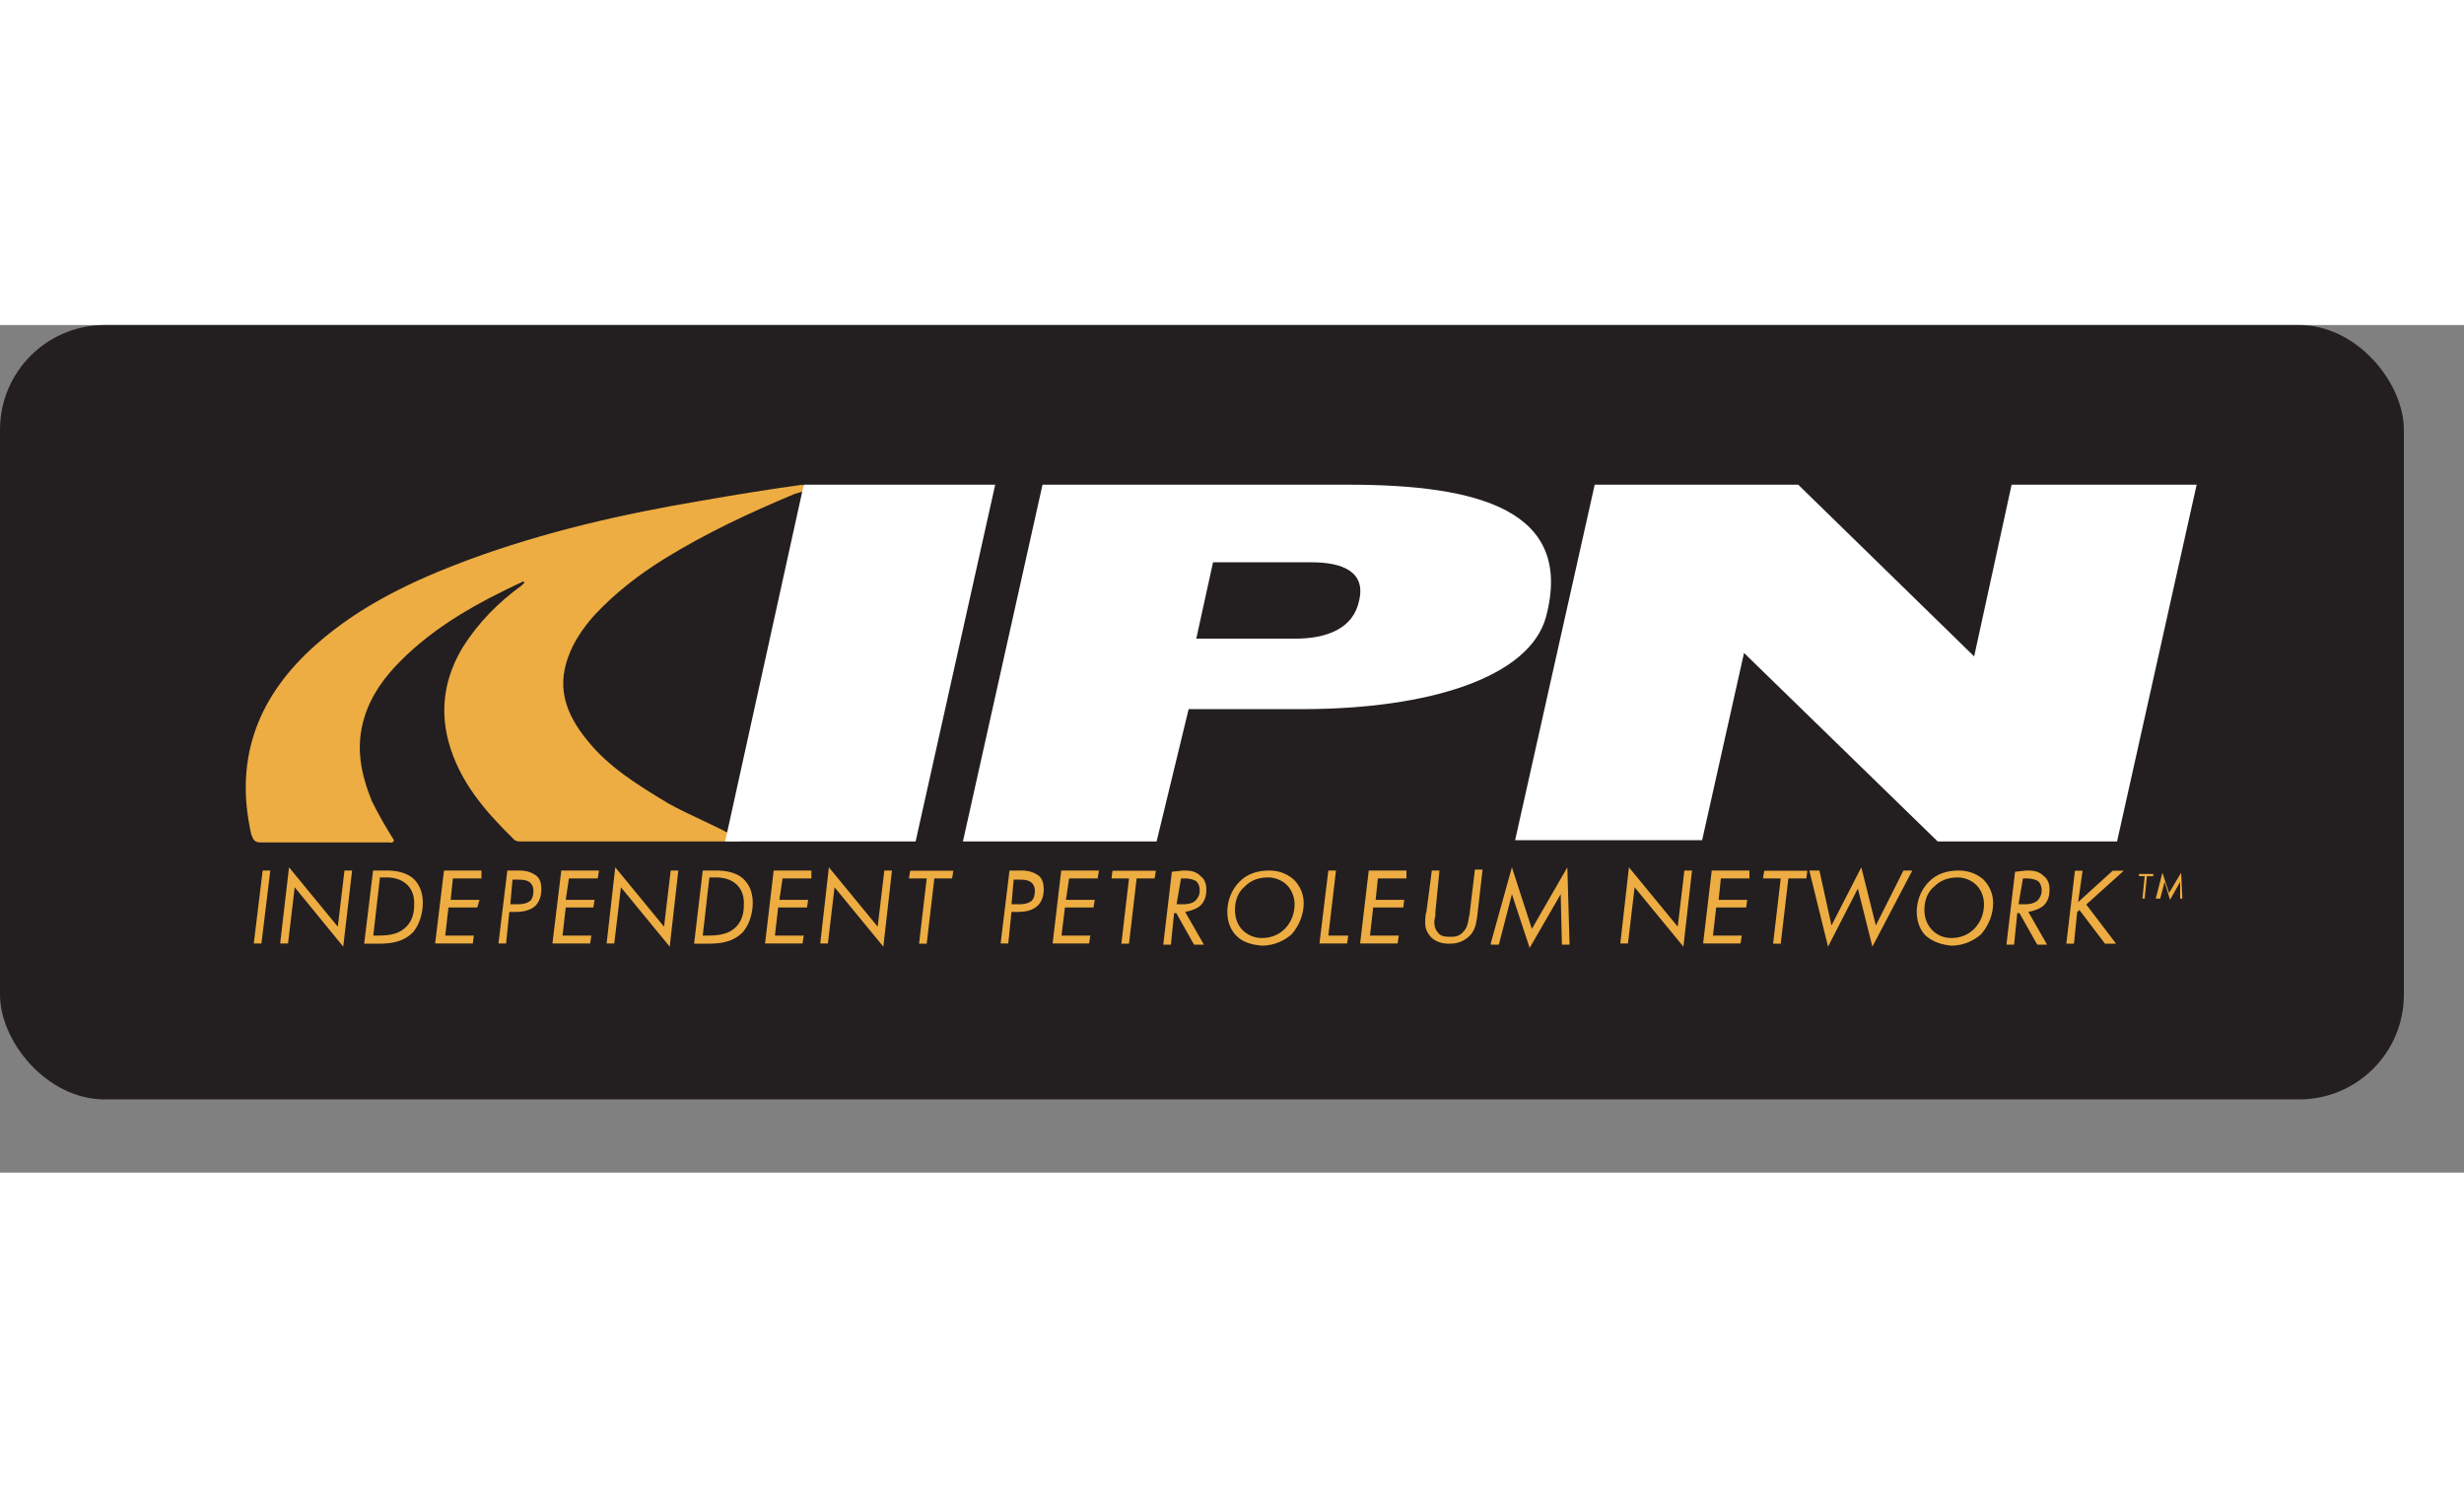 <?xml version="1.0" encoding="UTF-8"?>
<svg id="Layer_1" xmlns="http://www.w3.org/2000/svg" width="51px" height="31px" viewBox="0 0 100 34.4">
  <rect x="0" y="0" width="100" height="34.4" fill="#808080" stroke="none"/>
  <defs>
    <style>
      .cls-1 {
        fill: #231f20;
      }

      .cls-2 {
        fill: #fff;
      }

      .cls-3 {
        fill: #eead42;
      }
    </style>
  </defs>
  <rect class="cls-1" width="97.56" height="31.43" rx="4.25" ry="4.25"/>
  <path class="cls-3" d="M30.01,20.96h-8.89c-.09,0-.18,0-.27-.09-1.16-1.14-2.2-2.32-2.65-3.97-.36-1.37-.13-2.64.58-3.82.63-1,1.44-1.82,2.38-2.5.05-.05.09-.09.13-.13-.04,0-.04-.05-.04-.05-1.85.86-3.6,1.82-5.03,3.27-.63.64-1.17,1.37-1.44,2.28-.36,1.19-.13,2.28.31,3.37.27.55.59,1.1.9,1.59-.05.14-.14.09-.18.09h-5.21c-.27,0-.31-.09-.4-.32-.72-3.14.31-5.68,2.65-7.73,1.8-1.59,3.96-2.6,6.16-3.42,3.09-1.14,6.28-1.87,9.52-2.41,1.3-.23,2.74-.46,4.04-.64,0,0,.09.14.18.19-.13.09-.31.13-.49.18-1.84.77-3.6,1.59-5.3,2.64-1.03.64-1.98,1.37-2.83,2.28-.45.5-.86,1.09-1.08,1.73-.46,1.28-.05,2.32.76,3.33.9,1.13,2.11,1.86,3.32,2.59.9.5,1.84.86,2.74,1.37.13.05.18.09.13.18Z"/>
  <path class="cls-3" d="M10.97,22.14l-.36,2.96h-.31l.36-2.96h.31Z"/>
  <path class="cls-3" d="M11.37,25.1l.36-3.09,1.98,2.41.27-2.28h.31l-.36,3.09-1.97-2.41-.27,2.28h-.32Z"/>
  <path class="cls-3" d="M15.15,22.14h.54c.31,0,.8.05,1.12.36.17.18.35.46.35.96,0,.32-.09.82-.4,1.19-.36.36-.81.46-1.39.46h-.59l.36-2.96ZM15.15,24.78h.23c.49,0,.85-.09,1.11-.36.32-.32.32-.73.32-.96s-.05-.5-.27-.73c-.27-.27-.63-.31-.85-.31h-.27l-.27,2.36Z"/>
  <path class="cls-3" d="M19.54,22.46h-1.16l-.09.87h1.17l-.09.31h-1.17l-.13,1.14h1.16l-.04.32h-1.53l.36-2.96h1.52v.31Z"/>
  <path class="cls-3" d="M21.08,22.14c.31,0,.54.09.71.23.14.13.18.31.18.54,0,.27-.09.5-.22.64-.13.13-.36.27-.81.27h-.27l-.13,1.28h-.31l.36-2.96h.49ZM20.71,23.51h.27c.14,0,.36,0,.54-.14.09-.09.13-.23.13-.41s-.09-.31-.18-.36c-.13-.09-.31-.09-.45-.09h-.22l-.09,1.01Z"/>
  <path class="cls-3" d="M24.26,22.46h-1.17l-.13.87h1.17l-.05.31h-1.12l-.13,1.14h1.17l-.05.32h-1.53l.36-2.96h1.53l-.05.31Z"/>
  <path class="cls-3" d="M24.62,25.1l.35-3.09,1.98,2.41.27-2.28h.31l-.35,3.09-1.98-2.41-.27,2.28h-.31Z"/>
  <path class="cls-3" d="M28.53,22.14h.54c.31,0,.81.05,1.12.36.18.18.36.46.36.96,0,.32-.09.82-.41,1.19-.36.36-.81.46-1.39.46h-.58l.35-2.96ZM28.53,24.78h.23c.49,0,.86-.09,1.12-.36.31-.32.31-.73.31-.96s-.05-.5-.27-.73c-.27-.27-.63-.31-.86-.31h-.27l-.27,2.36Z"/>
  <path class="cls-3" d="M32.93,22.46h-1.17l-.13.87h1.17l-.05.31h-1.17l-.13,1.14h1.17l-.05.32h-1.52l.35-2.96h1.53v.31Z"/>
  <path class="cls-3" d="M33.29,25.1l.35-3.09,1.98,2.41.27-2.28h.31l-.35,3.09-1.98-2.41-.27,2.28h-.31Z"/>
  <path class="cls-3" d="M37.92,22.46l-.31,2.65h-.31l.31-2.65h-.72l.05-.31h1.75l-.05.31h-.71Z"/>
  <path class="cls-3" d="M41.46,22.14c.32,0,.54.09.72.23.13.13.18.31.18.54,0,.27-.09.5-.23.64-.13.13-.35.27-.81.27h-.27l-.13,1.28h-.31l.36-2.96h.49ZM41.06,23.51h.27c.13,0,.36,0,.54-.14.09-.09.13-.23.13-.41s-.09-.31-.18-.36c-.13-.09-.31-.09-.45-.09h-.23l-.09,1.01Z"/>
  <path class="cls-3" d="M44.56,22.46h-1.17l-.13.87h1.17l-.05.31h-1.16l-.14,1.14h1.17l-.05.32h-1.48l.35-2.96h1.53l-.05.31Z"/>
  <path class="cls-3" d="M46.13,22.46l-.31,2.65h-.31l.31-2.65h-.71l.04-.31h1.76l-.05.31h-.72Z"/>
  <path class="cls-3" d="M48.02,22.14c.22,0,.49,0,.71.23.18.13.23.36.23.54,0,.23-.05.46-.23.64-.13.13-.4.23-.63.27l.76,1.33h-.4l-.72-1.28h-.09l-.13,1.28h-.31l.35-2.96.46-.05ZM47.75,23.51h.23c.13,0,.36,0,.53-.14.09-.09.18-.23.18-.41,0-.23-.09-.36-.18-.41-.09-.05-.27-.09-.4-.09h-.18l-.18,1.05Z"/>
  <path class="cls-3" d="M50.17,24.78c-.18-.18-.36-.5-.36-.96,0-.59.27-1,.49-1.22.31-.32.72-.46,1.22-.46.31,0,.67.09.98.36.18.18.41.5.41.96s-.18.91-.49,1.27c-.27.23-.68.46-1.21.46-.41-.04-.77-.13-1.04-.41ZM50.53,22.78c-.23.18-.41.5-.41.96,0,.36.13.64.31.82.14.14.41.32.77.32.4,0,.71-.14.94-.37.27-.27.4-.64.4-1,0-.32-.13-.6-.31-.78-.13-.13-.4-.31-.76-.31-.41,0-.72.13-.94.36Z"/>
  <path class="cls-3" d="M54.22,22.14l-.31,2.64h.81l-.05.32h-1.12l.36-2.96h.31Z"/>
  <path class="cls-3" d="M57.09,22.46h-1.17l-.09.87h1.16l-.04.31h-1.22l-.13,1.14h1.17l-.05.32h-1.52l.35-2.96h1.53v.31Z"/>
  <path class="cls-3" d="M58.26,23.87c0,.14-.05.23-.05.37,0,.18.05.31.18.46.13.13.31.13.49.13.13,0,.35,0,.53-.23.18-.18.18-.5.23-.68l.22-1.82h.31l-.22,1.92c-.05.31-.09.59-.36.82s-.54.27-.76.27c-.27,0-.49-.05-.72-.23-.13-.14-.27-.32-.27-.6,0-.09,0-.36.05-.46l.22-1.68h.31l-.17,1.73Z"/>
  <path class="cls-3" d="M60.5,25.1l.86-3.09.81,2.5,1.44-2.5.09,3.14h-.31l-.05-2.05-1.26,2.18-.72-2.18-.53,2.05h-.32v-.05Z"/>
  <path class="cls-3" d="M65.76,25.1l.35-3.09,1.98,2.41.27-2.28h.31l-.35,3.09-1.98-2.41-.27,2.28h-.31Z"/>
  <path class="cls-3" d="M71.01,22.46h-1.17l-.09.87h1.16l-.04.31h-1.22l-.13,1.14h1.17l-.05.32h-1.52l.35-2.96h1.53v.31Z"/>
  <path class="cls-3" d="M72.58,22.46l-.31,2.65h-.31l.31-2.65h-.72l.05-.31h1.75l-.04.31h-.72Z"/>
  <path class="cls-3" d="M73.84,22.14l.49,2.23,1.21-2.36.59,2.36,1.12-2.23h.36l-1.62,3.09-.59-2.36-1.21,2.36-.76-3.09h.4Z"/>
  <path class="cls-3" d="M78.15,24.78c-.18-.18-.36-.5-.36-.96,0-.59.27-1,.49-1.22.31-.32.72-.46,1.22-.46.31,0,.68.09.99.36.18.18.4.5.4.96s-.18.91-.49,1.27c-.27.23-.68.46-1.21.46-.36-.04-.72-.13-1.04-.41ZM78.51,22.78c-.23.18-.41.5-.41.96,0,.36.14.64.32.82.13.14.4.32.76.32.4,0,.71-.14.94-.37.27-.27.4-.64.4-1,0-.32-.13-.6-.31-.78-.13-.13-.4-.31-.76-.31-.4,0-.71.13-.94.36Z"/>
  <path class="cls-3" d="M82.24,22.14c.22,0,.49,0,.71.23.18.13.23.36.23.54,0,.23-.05.46-.23.64-.13.13-.4.23-.63.27l.76,1.33h-.4l-.72-1.28h-.09l-.13,1.28h-.31l.35-2.96.46-.05ZM81.92,23.51h.22c.13,0,.36,0,.54-.14.09-.09.18-.23.18-.41,0-.23-.09-.36-.18-.41-.09-.05-.27-.09-.41-.09h-.17l-.18,1.05Z"/>
  <path class="cls-3" d="M84.34,23.42l1.4-1.27h.45l-1.52,1.37,1.21,1.59h-.45l-1.04-1.37-.09.09-.13,1.28h-.31l.35-2.96h.31l-.18,1.27Z"/>
  <path class="cls-3" d="M87.13,22.37l-.09.91h-.09l.09-.91h-.23v-.09h.58v.09h-.27Z"/>
  <path class="cls-3" d="M87.49,23.28l.27-1.05.27.82.49-.82.05,1.05h-.09v-.68l-.41.73-.22-.73-.18.68h-.18Z"/>
  <path class="cls-2" d="M29.43,20.96l3.19-14.48h7.77l-3.23,14.48h-7.72Z"/>
  <path class="cls-2" d="M62.74,11.86c-.67,2.41-4.66,3.73-9.92,3.73h-4.58l-1.3,5.37h-7.86l3.23-14.48h12.4c5.25,0,9.2,1.01,8.03,5.38ZM55.16,11.18c.27-1.14-.63-1.55-1.93-1.55h-4l-.68,3.1h4c1.3,0,2.38-.41,2.61-1.55Z"/>
  <path class="cls-2" d="M89.15,6.48l-3.23,14.48h-7.28l-7.86-7.65-1.7,7.6h-7.59l3.23-14.43h8.26l7.14,6.97,1.52-6.97h7.5Z"/>
</svg>